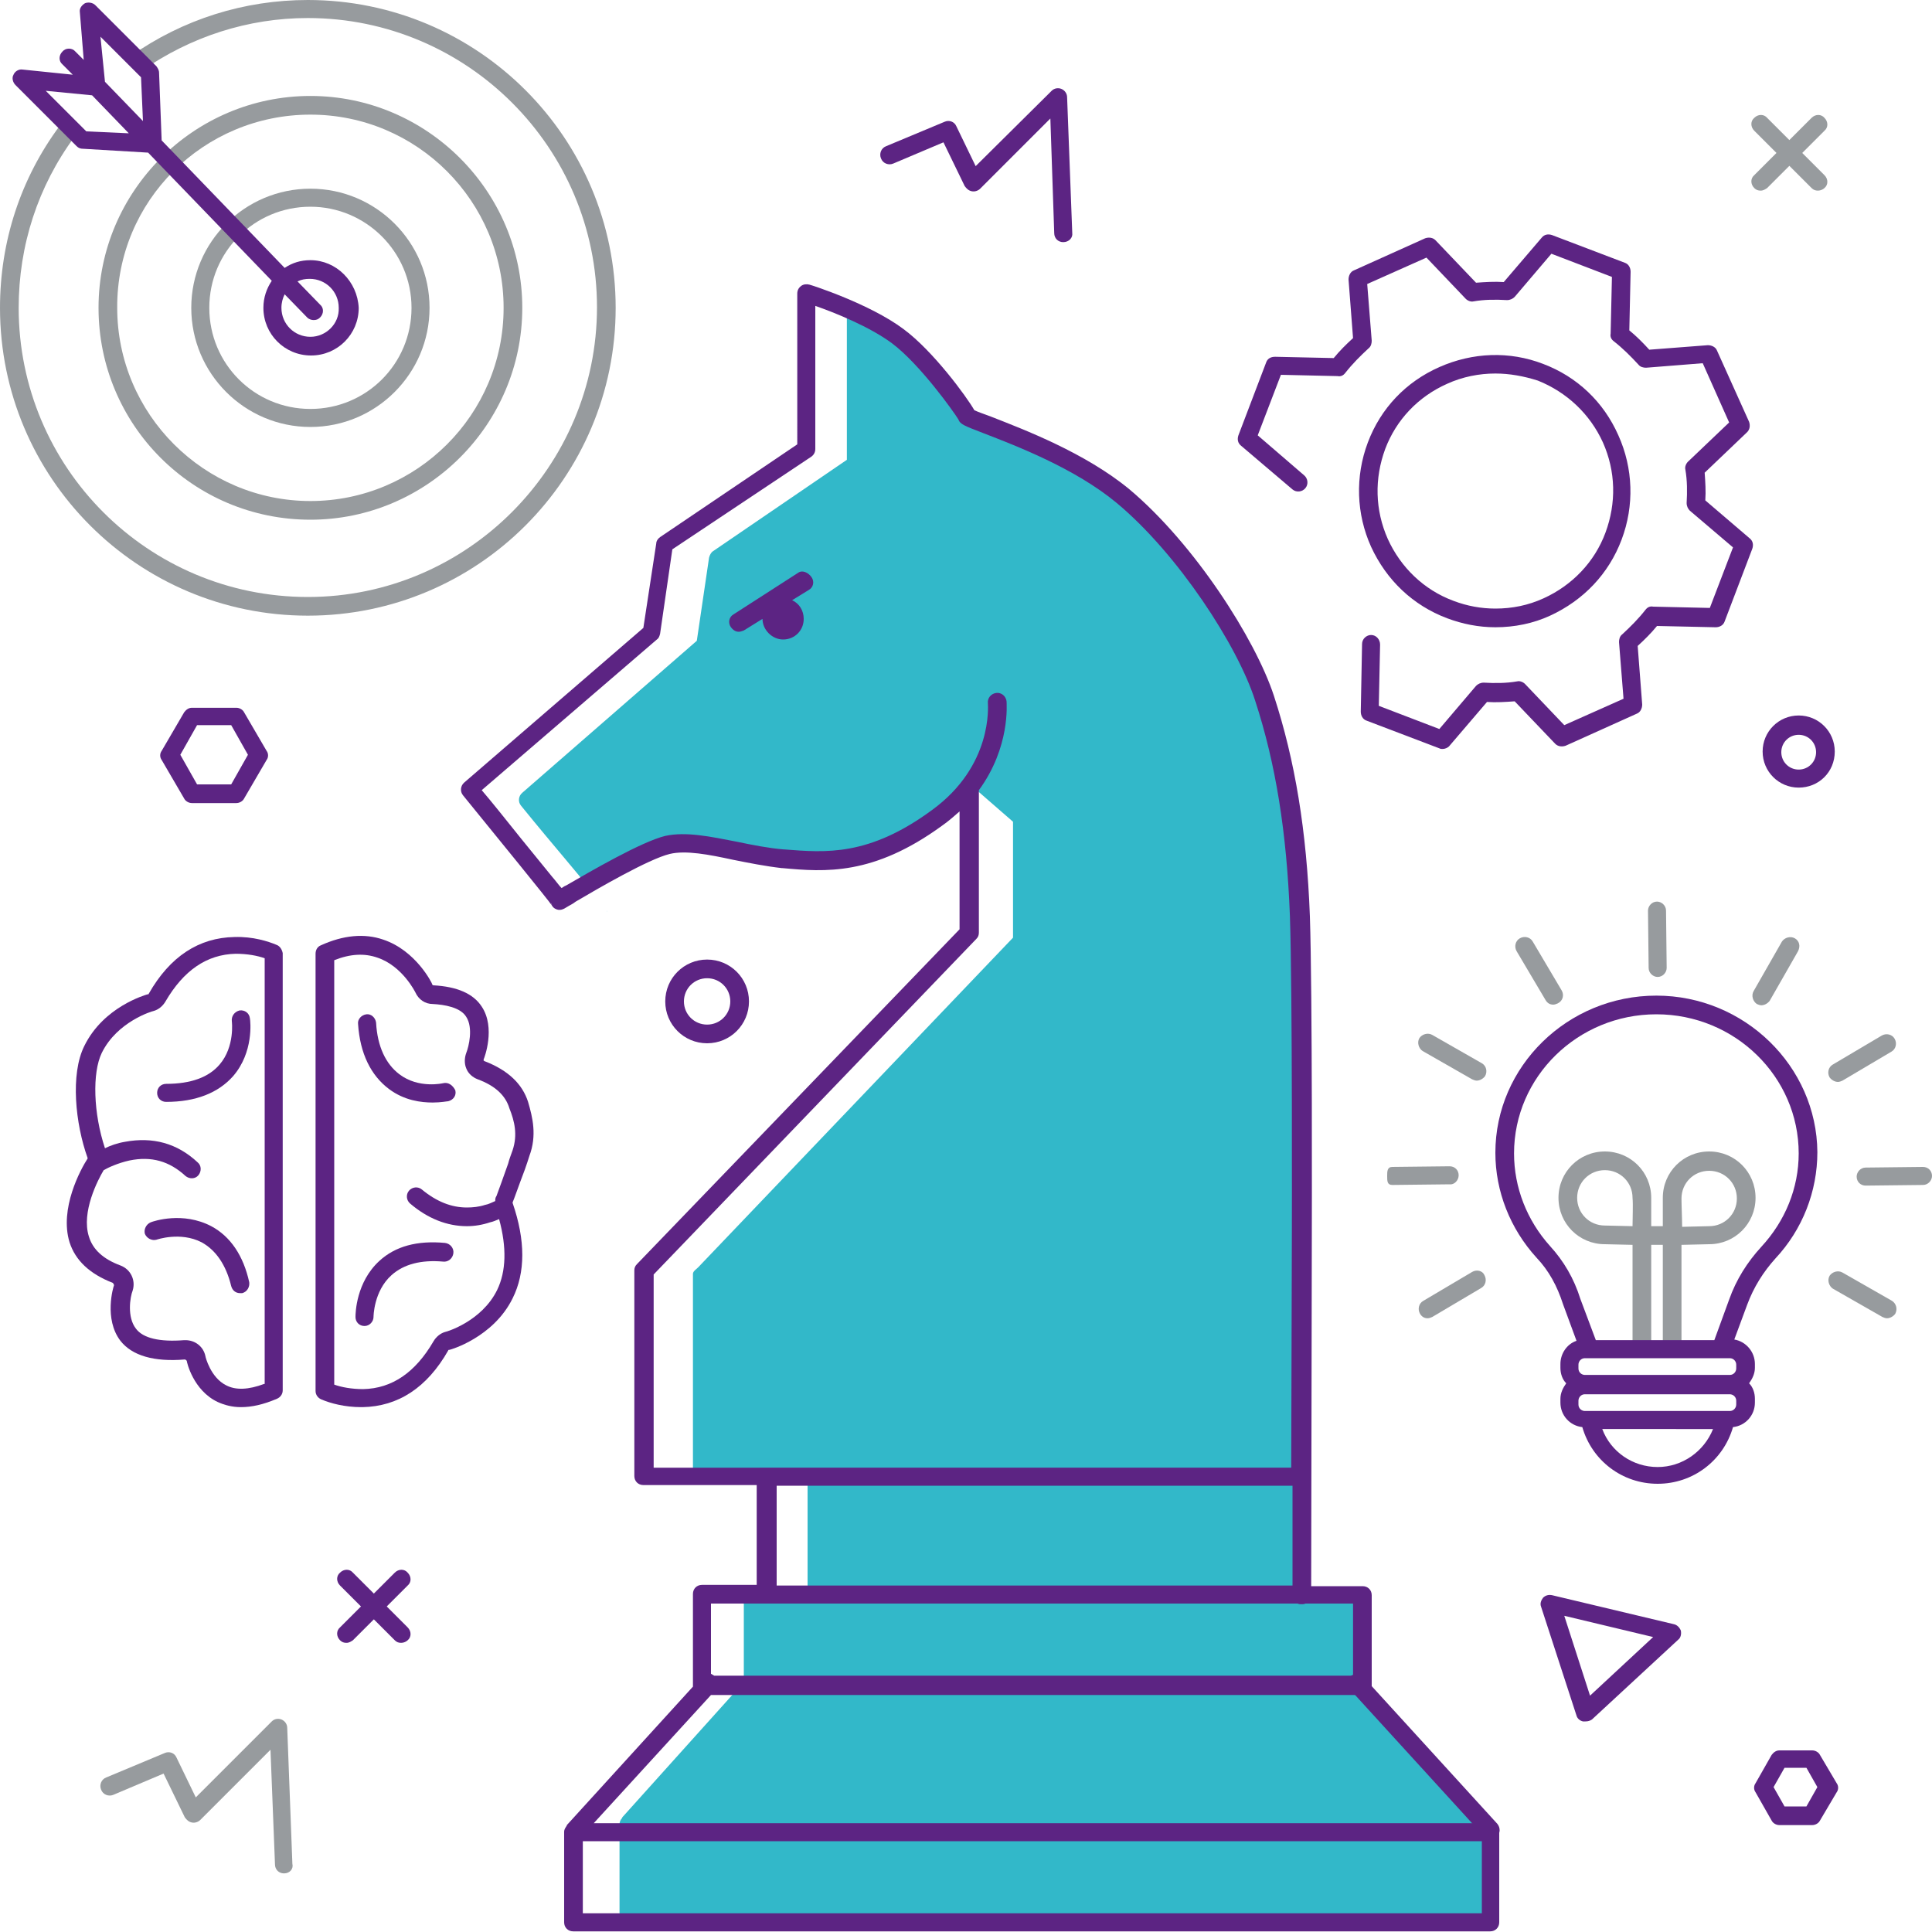 <?xml version="1.0" encoding="utf-8"?>
<!-- Generator: Adobe Illustrator 26.0.3, SVG Export Plug-In . SVG Version: 6.00 Build 0)  -->
<svg version="1.0" id="Ebene_1" xmlns="http://www.w3.org/2000/svg" xmlns:xlink="http://www.w3.org/1999/xlink" x="0px" y="0px"
	 viewBox="0 0 300 300" style="enable-background:new 0 0 300 300;" xml:space="preserve">
<style type="text/css">
	.st0{fill:#32B8C9;}
	.st1{fill:#5C2483;}
	.st2{fill:#979B9E;}
</style>
<path class="st0" d="M94.2,141.4c0,0.1,0.1,0.2,0.1,0.3C94.3,141.7,94.3,141.6,94.2,141.4 M94.2,141.4c0-0.1,0-0.2,0-0.3
	C94.2,141.2,94.2,141.3,94.2,141.4 M230.5,283.2c0-0.4-0.1-0.8-0.4-1.1l-18.7-21.1c0,0,0,0,0-0.1v-13.1c0-0.8-1.4-0.4-2.1-0.4
	l-7,0.5c0,0,0.1-93.2-0.3-104.9c-0.5-13.1-1.6-22.2-4.9-32.1c-2.8-8.6-10.3-23.2-20.2-31.5c-6.7-5.6-12.8-9.2-17.8-11.1
	c-1-0.4-9.1-3.7-9.5-3.9c-1.2-2.1-1.4-4.9-5.8-8.3c-5.1-3.8-8.5-7.5-8.9-7.6c-0.4-0.1-0.9-0.1-1.3,0.2c-0.4,0.3-2.1-0.8-2.1-0.4
	v23.1l-20.8,14.2c-0.3,0.2-0.5,0.6-0.6,1l-1.9,12.9l-27.1,23.6c-0.6,0.5-0.7,1.4-0.2,2c5.1,6.3,9.6,11.4,10.2,12.4
	c0.1,0.2,8.9-7.1,19.5-5.9c2.5,0.3,8.3,1.5,12,2.3c2.4,0.5,3.7-0.2,6.2,0l2.1-0.1c6.5,0.6,10.6-3.2,21-10.9l5.4,4.7v18l-48.9,51.2
	c-0.3,0.3-0.8,0.6-0.8,1V229c0,0.8-0.1,1.4,0.6,1.4h17.2v17.1h-8.5c-0.8,0-1.4,0.6-1.4,1.4v12c0,0.1,0,0.2,0,0.3L96.8,282
	c-0.1,0.1-0.2,0.2-0.2,0.3c-0.2,0.2-0.4,0.6-0.4,0.9v13.8c0,0.8,0.6,1.4,1.4,1.4h131.4c0.8,0,1.4-0.6,1.4-1.4v-13.8
	C230.5,283.3,230.5,283.2,230.5,283.2"/>
<path class="st1" d="M231.5,285.6c-0.4,0-0.8-0.2-1.1-0.5l-20.8-22.8c-0.5-0.6-0.5-1.5,0.1-2c0.6-0.5,1.5-0.5,2,0.1l20.8,22.8
	c0.5,0.6,0.5,1.5-0.1,2C232.2,285.5,231.8,285.6,231.5,285.6"/>
<path class="st1" d="M230.1,297.1H90.5v-11.2h139.6V297.1z M110.4,249h91.1c0.2,0.1,0.4,0.1,0.6,0.1h0c0.2,0,0.4,0,0.6-0.1h7.4v11.2
	h-99.2c-0.2-0.1-0.3-0.2-0.5-0.3V249z M200.7,230.7l0,15.5h-80.1v-15.5H200.7z M101.5,227.8v-29.9l50.1-52.1c0.3-0.3,0.4-0.6,0.4-1
	v-21.8c0-0.1,0-0.2,0-0.3c4.9-6.7,4.3-13.4,4.3-13.8c-0.1-0.8-0.8-1.4-1.6-1.3c-0.8,0.1-1.4,0.8-1.3,1.6c0,0.4,0.8,9.7-8.7,16.6
	c-9.8,7.2-16.5,6.6-22.9,6.1l-0.1,0c-2.4-0.2-4.9-0.7-7.3-1.2c-4.1-0.8-7.9-1.6-11.1-0.9c-3.7,0.9-11.6,5.5-15.4,7.7
	c-0.3,0.1-0.5,0.3-0.7,0.4c-0.4-0.4-0.8-1-1.5-1.8c-1.3-1.6-3.1-3.8-4.8-5.9c-2.4-3-4.8-6-6.1-7.5l27.2-23.4
	c0.3-0.2,0.4-0.5,0.5-0.9l1.9-13.1L126,70.9c0.4-0.3,0.6-0.7,0.6-1.2V47.5c2.9,1,8.4,3.2,11.9,5.8c4.4,3.3,9.7,10.8,10.3,11.8
	c0.3,0.8,0.9,1,4,2.2c4.9,1.9,14.1,5.4,20.6,10.8c9.5,7.9,18.8,22.2,21.5,30.7c3.2,9.8,4.9,20.4,5.4,33.5c0.4,11.9,0.3,48.6,0.3,49
	l-0.1,36.6H101.5z M85.6,140.2c0,0.1,0.1,0.2,0.1,0.3C85.6,140.4,85.6,140.3,85.6,140.2 M85.5,139.8c0,0.1,0,0.2,0,0.3
	C85.5,140.1,85.5,140,85.5,139.8 M231.5,283.1H92.2l18.2-19.9h101.2c0.8,0,1.4-0.6,1.4-1.4v-14.1c0-0.8-0.6-1.4-1.4-1.4h-8l0.1-54.9
	c0-0.4,0.1-37.1-0.3-49.1c-0.5-13.3-2.3-24.2-5.6-34.3c-2.9-8.8-12.3-23.5-22.4-32c-6.9-5.7-16.4-9.3-21.5-11.3
	c-1.1-0.4-2.2-0.8-2.6-1c-1.2-2.1-6.4-9.2-11-12.6c-5.2-3.9-14.2-6.8-14.6-6.9c-0.4-0.1-0.9-0.1-1.3,0.2c-0.4,0.3-0.6,0.7-0.6,1.2
	V69l-21.3,14.4c-0.3,0.2-0.6,0.6-0.6,1l-2,13.1l-27.8,24c-0.6,0.5-0.7,1.4-0.2,2c5.2,6.4,13.2,16.2,13.8,17.1
	c0.1,0.2,0.3,0.4,0.5,0.5c0.7,0.4,1.3,0.1,1.9-0.3c0.3-0.2,0.8-0.4,1.3-0.8c3.4-2,11.3-6.6,14.6-7.4c2.5-0.6,6.1,0.1,9.8,0.9
	c2.5,0.5,5,1,7.6,1.3l0.1,0c6.6,0.6,14.1,1.2,24.8-6.6c1-0.7,1.9-1.5,2.7-2.2v18.3l-50.1,52c-0.3,0.3-0.4,0.6-0.4,1v31.9
	c0,0.8,0.6,1.4,1.4,1.4h17.6v15.5H109c-0.8,0-1.4,0.6-1.4,1.4v14.1c0,0.1,0,0.2,0,0.3l-19.4,21.3c-0.1,0.1-0.2,0.2-0.2,0.3
	c-0.2,0.3-0.4,0.6-0.4,0.9v14.1c0,0.8,0.6,1.4,1.4,1.4h142.4c0.8,0,1.4-0.6,1.4-1.4v-14.1C232.9,283.7,232.3,283.1,231.5,283.1"/>
<path class="st1" d="M124,88.9l-10.1,6.5c-0.7,0.4-0.9,1.3-0.4,2c0.3,0.4,0.7,0.7,1.2,0.7c0.3,0,0.5-0.1,0.8-0.2l2.9-1.8
	c0,1.7,1.5,3.2,3.2,3.2c1.8,0,3.2-1.4,3.2-3.2c0-1.3-0.7-2.4-1.8-2.9l2.6-1.6c0.7-0.4,0.9-1.3,0.4-2S124.6,88.5,124,88.9"/>
<path class="st2" d="M47.8,0c-9.9,0-19.4,3-27.5,8.7L22,11c7.6-5.3,16.5-8.2,25.8-8.2c24.8,0,44.9,20.2,44.9,44.9
	S72.6,92.7,47.8,92.7C23,92.7,2.9,72.6,2.9,47.8c0-9.7,3-18.9,8.7-26.6l-2.3-1.7C3.2,27.7,0,37.5,0,47.8c0,26.4,21.4,47.8,47.8,47.8
	s47.8-21.4,47.8-47.8S74.2,0,47.8,0"/>
<path class="st2" d="M48.2,17.8c16.6,0,30,13.5,30,30c0,16.6-13.5,30-30,30s-30-13.5-30-30C18.1,31.2,31.6,17.8,48.2,17.8
	 M48.2,80.7c18.1,0,32.9-14.8,32.9-32.9c0-18.1-14.8-32.9-32.9-32.9S15.3,29.7,15.3,47.8C15.3,66,30,80.7,48.2,80.7"/>
<path class="st2" d="M48.2,32.1c8.6,0,15.7,7,15.7,15.7s-7,15.7-15.7,15.7s-15.7-7-15.7-15.7S39.5,32.1,48.2,32.1 M48.2,66.3
	c10.2,0,18.5-8.3,18.5-18.5s-8.3-18.5-18.5-18.5s-18.5,8.3-18.5,18.5S38,66.3,48.2,66.3"/>
<path class="st1" d="M48.2,52.3c-2.5,0-4.5-2-4.5-4.5c0-0.8,0.2-1.5,0.5-2.1l3.5,3.6c0.3,0.3,0.7,0.4,1,0.4c0.4,0,0.7-0.1,1-0.4
	c0.6-0.6,0.6-1.5,0-2l-3.5-3.6c0.6-0.3,1.2-0.4,1.9-0.4c2.5,0,4.5,2,4.5,4.5C52.7,50.3,50.6,52.3,48.2,52.3 M13.4,20.4l-6.3-6.3
	l7.2,0.7l5.7,5.9L13.4,20.4z M15.6,5.7l6.3,6.3l0.3,6.8l-5.9-6.1L15.6,5.7z M48.2,40.4c-1.5,0-2.8,0.4-4,1.2L25.1,21.8l-0.4-10.5
	c0-0.4-0.2-0.7-0.4-1l-9.5-9.5c-0.4-0.4-1.1-0.5-1.6-0.3c-0.5,0.3-0.9,0.8-0.8,1.4L13,9.3L11.7,8c-0.5-0.6-1.5-0.6-2,0
	c-0.6,0.6-0.6,1.5,0,2l1.6,1.6l-7.8-0.8c-0.6-0.1-1.2,0.3-1.4,0.8c-0.3,0.5-0.1,1.2,0.3,1.6l9.5,9.5c0.3,0.3,0.6,0.4,1,0.4L23,23.7
	l19.2,19.9c-0.8,1.2-1.3,2.6-1.3,4.2c0,4.1,3.3,7.4,7.4,7.4s7.4-3.3,7.4-7.4C55.5,43.7,52.2,40.4,48.2,40.4"/>
<path class="st1" d="M165.1,37.6c-0.8,0-1.4-0.6-1.4-1.4l-0.6-17.8l-10.9,10.9c-0.3,0.3-0.8,0.5-1.3,0.4c-0.5-0.1-0.8-0.4-1.1-0.8
	l-3.3-6.8l-7.8,3.3c-0.7,0.3-1.6,0-1.9-0.8c-0.3-0.7,0-1.6,0.8-1.9l9.1-3.8c0.7-0.3,1.5,0,1.8,0.7l3,6.2l11.8-11.7
	c0.4-0.4,1-0.5,1.5-0.3c0.5,0.2,0.9,0.7,0.9,1.3l0.8,21.1C166.6,36.9,166,37.6,165.1,37.6C165.2,37.6,165.2,37.6,165.1,37.6"/>
<path class="st1" d="M224,116.3c-0.2,0-0.3,0-0.5-0.1l-11.3-4.3c-0.6-0.2-0.9-0.8-0.9-1.4l0.2-10.5c0-0.8,0.7-1.4,1.4-1.4
	c0,0,0,0,0,0c0.8,0,1.4,0.7,1.4,1.5l-0.2,9.5l9.4,3.6l5.7-6.7c0.3-0.3,0.7-0.5,1.2-0.5c1.7,0.1,3.5,0.1,5.2-0.2
	c0.4-0.1,0.9,0.1,1.2,0.4l6.1,6.4l9.2-4.1l-0.7-8.8c0-0.4,0.1-0.9,0.5-1.2c1.3-1.2,2.5-2.4,3.6-3.8c0.3-0.4,0.7-0.6,1.2-0.5l8.8,0.2
	l3.6-9.4l-6.7-5.7c-0.3-0.3-0.5-0.7-0.5-1.2c0.1-1.7,0.1-3.5-0.2-5.2c-0.1-0.4,0.1-0.9,0.4-1.2l6.4-6.1l-4.1-9.2l-8.8,0.7
	c-0.4,0-0.9-0.1-1.2-0.5c-1.2-1.3-2.4-2.5-3.8-3.6c-0.4-0.3-0.6-0.7-0.5-1.2l0.2-8.8l-9.4-3.6l-5.7,6.7c-0.3,0.3-0.7,0.5-1.2,0.5
	c-1.7-0.1-3.5-0.1-5.2,0.2c-0.4,0.1-0.9-0.1-1.2-0.4l-6.1-6.4l-9.2,4.1l0.7,8.8c0,0.4-0.1,0.9-0.5,1.2c-1.3,1.2-2.5,2.4-3.6,3.8
	c-0.3,0.4-0.7,0.6-1.2,0.5l-8.8-0.2l-3.6,9.4l7.2,6.2c0.6,0.5,0.7,1.4,0.2,2c-0.5,0.6-1.4,0.7-2,0.2l-8-6.8c-0.5-0.4-0.6-1-0.4-1.6
	l4.3-11.3c0.2-0.6,0.7-0.9,1.4-0.9l9.1,0.2c0.9-1.1,1.9-2.1,3-3.1l-0.7-9.1c0-0.6,0.3-1.2,0.8-1.4l11.1-5c0.6-0.2,1.2-0.1,1.6,0.3
	l6.3,6.6c1.4-0.1,2.9-0.2,4.3-0.1l5.9-6.9c0.4-0.5,1-0.6,1.6-0.4l11.3,4.3c0.6,0.2,0.9,0.8,0.9,1.4l-0.2,9.1c1.1,0.9,2.1,1.9,3.1,3
	l9.1-0.7c0.6,0,1.2,0.3,1.4,0.8l5,11.1c0.2,0.6,0.1,1.2-0.3,1.6l-6.6,6.3c0.1,1.4,0.2,2.9,0.1,4.3l6.9,5.9c0.5,0.4,0.6,1,0.4,1.6
	l-4.3,11.3c-0.2,0.6-0.8,0.9-1.4,0.9l-9.1-0.2c-0.9,1.1-1.9,2.1-3,3.1l0.7,9.1c0,0.6-0.3,1.2-0.8,1.4l-11.1,5
	c-0.6,0.2-1.2,0.1-1.6-0.3l-6.3-6.6c-1.4,0.1-2.9,0.2-4.3,0.1l-5.9,6.9C224.8,116.1,224.4,116.3,224,116.3"/>
<path class="st1" d="M232.2,58c-2.5,0-5.1,0.5-7.5,1.6c-4.5,2-7.9,5.6-9.6,10.1c-1.7,4.6-1.6,9.5,0.4,14c2,4.4,5.6,7.9,10.2,9.6
	c2.1,0.8,4.3,1.2,6.5,1.2h0h0c2.6,0,5.1-0.5,7.5-1.6c4.4-2,7.9-5.6,9.6-10.2c1.7-4.6,1.6-9.5-0.4-14c-2-4.4-5.6-7.8-10.1-9.6
	C236.6,58.4,234.4,58,232.2,58 M232.2,97.4c-2.6,0-5.1-0.5-7.5-1.4c-5.3-2-9.4-5.9-11.8-11.1c-2.3-5.1-2.5-10.9-0.5-16.2
	c2-5.3,5.9-9.4,11.1-11.7c5.2-2.3,10.9-2.5,16.1-0.5c5.3,2,9.4,5.9,11.7,11.1c2.3,5.1,2.5,10.9,0.5,16.2c-2,5.3-5.9,9.4-11.1,11.8
	C238.1,96.8,235.2,97.4,232.2,97.4L232.2,97.4z"/>
<path class="st2" d="M282.3,29.6c-0.4,0-0.7-0.1-1-0.4l-8.9-8.9c-0.6-0.6-0.6-1.5,0-2c0.6-0.6,1.5-0.6,2,0l8.9,8.9
	c0.6,0.6,0.6,1.5,0,2C283.1,29.4,282.7,29.6,282.3,29.6"/>
<path class="st2" d="M273.4,29.6c-0.4,0-0.7-0.1-1-0.4c-0.6-0.6-0.6-1.5,0-2l8.9-8.9c0.6-0.6,1.5-0.6,2,0c0.6,0.6,0.6,1.5,0,2
	l-8.9,8.9C274.1,29.4,273.8,29.6,273.4,29.6"/>
<path class="st1" d="M109.8,151.9c-2,0-3.6,1.6-3.6,3.6c0,2,1.6,3.6,3.6,3.6c2,0,3.6-1.6,3.6-3.6
	C113.4,153.5,111.8,151.9,109.8,151.9 M109.8,162c-3.6,0-6.5-2.9-6.5-6.5c0-3.6,2.9-6.5,6.5-6.5c3.6,0,6.5,2.9,6.5,6.5
	C116.3,159.1,113.4,162,109.8,162"/>
<path class="st1" d="M279.3,114.1c-1.5,0-2.7,1.2-2.7,2.7s1.2,2.7,2.7,2.7c1.5,0,2.7-1.2,2.7-2.7S280.8,114.1,279.3,114.1
	 M279.3,122.3c-3.1,0-5.6-2.5-5.6-5.6c0-3.1,2.5-5.6,5.6-5.6c3.1,0,5.6,2.5,5.6,5.6C284.9,119.9,282.4,122.3,279.3,122.3"/>
<path class="st1" d="M36,158.6c0,0,0.5,3.9-1.9,6.7c-1.7,2-4.5,3-8.3,3c-0.8,0-1.4,0.6-1.4,1.4c0,0.8,0.6,1.4,1.4,1.4
	c4.6,0,8.1-1.4,10.4-4c3.2-3.7,2.7-8.5,2.6-9c-0.1-0.8-0.8-1.3-1.6-1.2C36.4,157.1,35.9,157.8,36,158.6"/>
<path class="st1" d="M68.8,168.2c0,0-3.8,0.9-6.8-1.4c-2.1-1.6-3.4-4.3-3.6-8c-0.1-0.8-0.8-1.4-1.5-1.3c-0.8,0.1-1.4,0.8-1.3,1.5
	c0.3,4.6,2,8,4.8,10.1c2.4,1.8,5,2.1,6.8,2.1c1.3,0,2.2-0.2,2.4-0.2c0.8-0.2,1.3-0.9,1.1-1.7C70.3,168.5,69.6,168,68.8,168.2"/>
<path class="st1" d="M79.6,178.6c-0.2,0.6-0.5,1.3-0.7,2.1c-0.6,1.7-1.6,4.5-1.8,5c-0.2,0.3-0.2,0.5-0.2,0.8c-0.5,0.2-1,0.5-1.6,0.6
	c-0.9,0.3-1.9,0.4-2.8,0.4c-2.4,0-4.7-0.9-7-2.8c-0.6-0.5-1.5-0.4-2,0.2c-0.5,0.6-0.4,1.5,0.2,2c2.7,2.3,5.7,3.5,8.8,3.5
	c1.2,0,2.4-0.2,3.6-0.6c0.5-0.1,0.9-0.3,1.4-0.5c1.2,4.4,1.1,8.1-0.3,11c-2.4,4.9-7.9,6.5-8,6.5c-0.8,0.2-1.5,0.8-1.9,1.5
	c-2.8,4.8-6.4,7.3-10.9,7.4c-1.8,0-3.4-0.3-4.5-0.7v-65.9c2.5-1,4.7-1.1,6.7-0.4c3.9,1.3,5.9,5.4,5.9,5.4c0.5,1.1,1.5,1.8,2.7,1.8
	c1.8,0.1,4.3,0.5,5.2,2c1.1,1.7,0.4,4.6,0,5.6c-0.3,0.8-0.3,1.7,0,2.4c0.3,0.8,1,1.4,1.8,1.7c2.7,1,4.3,2.5,4.9,4.5
	C79.9,174.1,80.4,176.2,79.6,178.6 M82,171.1c-0.9-2.8-3.1-4.9-6.7-6.3c-0.1,0-0.1-0.1-0.2-0.1c0-0.1,0-0.1,0-0.2
	c0.1-0.2,1.9-4.9-0.3-8.2c-1.3-2-3.8-3.1-7.5-3.3c-0.1,0-0.2-0.1-0.2-0.2c0-0.1-2.5-5.2-7.6-6.9c-2.9-1-6.2-0.7-9.7,0.9
	c-0.5,0.2-0.8,0.7-0.8,1.3V216c0,0.6,0.4,1.1,0.9,1.3c1.4,0.6,3.6,1.2,6.2,1.2c0.1,0,0.2,0,0.2,0c5.5-0.1,10-3,13.3-8.8
	c0-0.1,0.1-0.1,0.2-0.1c0.1,0,6.8-1.9,9.8-8c2-4,2-9,0-14.8c0,0,0-0.1,0-0.1c0.3-0.7,0.8-2.2,1.9-5.1c0.3-0.8,0.5-1.5,0.7-2.1
	C83.4,176.3,82.7,173.5,82,171.1"/>
<path class="st1" d="M41,214.9c-2.4,0.9-4.4,1-5.9,0.2c-2.4-1.2-3.2-4.4-3.2-4.5c-0.3-1.5-1.6-2.5-3.1-2.5c-0.1,0-0.2,0-0.2,0
	c-3.8,0.3-6.4-0.3-7.5-1.8c-1.4-1.8-0.9-4.9-0.5-5.9c0.5-1.6-0.3-3.3-1.9-3.9c-2.7-1-4.3-2.5-4.9-4.5c-1.2-3.8,1.4-8.8,2.3-10.3
	c0.7-0.4,2.2-1.1,4-1.5c3.4-0.7,6.2,0.1,8.7,2.4c0.6,0.5,1.5,0.5,2-0.1c0.5-0.6,0.5-1.5-0.1-2c-3.2-3-7-4-11.3-3.2
	c-1.2,0.2-2.3,0.6-3.1,1c-1.8-5.4-2-11.7-0.5-14.8c2.4-4.9,7.9-6.5,8-6.5c0.8-0.2,1.5-0.8,1.9-1.5c2.8-4.8,6.4-7.3,10.9-7.4
	c1.8,0,3.4,0.3,4.5,0.7V214.9z M42.9,146.7c-1.2-0.5-3.6-1.3-6.5-1.2c-5.5,0.1-10,3-13.3,8.8c0,0.1-0.1,0.1-0.2,0.1
	c-0.3,0.1-6.8,1.9-9.8,8c-2.2,4.4-1.4,12.1,0.5,17.4c0,0,0,0.1,0,0.1c-1.1,1.7-4.4,7.8-2.8,13c0.9,2.8,3.1,4.9,6.7,6.3
	c0.1,0.1,0.2,0.2,0.2,0.4c-0.1,0.2-1.6,5.2,1,8.6c1.8,2.3,5.2,3.3,10,2.9c0.1,0,0.2,0.1,0.3,0.2c0,0.2,1,4.6,4.8,6.4
	c1.1,0.5,2.3,0.8,3.6,0.8c1.7,0,3.5-0.4,5.6-1.3c0.5-0.2,0.9-0.7,0.9-1.3V148C43.8,147.5,43.5,146.9,42.9,146.7"/>
<path class="st1" d="M55.2,204.5c0,0.8,0.6,1.4,1.4,1.4c0,0,0,0,0,0c0.8,0,1.4-0.7,1.4-1.4c0,0,0-4,2.8-6.5c1.9-1.7,4.6-2.4,8-2.1
	c0.8,0.1,1.5-0.5,1.6-1.3c0.1-0.8-0.5-1.5-1.3-1.6c-4.3-0.4-7.7,0.5-10.2,2.8C55.3,199.1,55.2,203.9,55.2,204.5"/>
<path class="st1" d="M32.8,190.4c-4.4-2.3-8.9-0.8-9.4-0.6c-0.7,0.3-1.1,1.1-0.9,1.8c0.3,0.7,1.1,1.1,1.8,0.9c0,0,3.7-1.3,7,0.4
	c2.2,1.2,3.8,3.5,4.6,6.8c0.2,0.7,0.7,1.1,1.4,1.1c0.1,0,0.2,0,0.3,0c0.8-0.2,1.2-1,1.1-1.7C37.8,195,35.8,192,32.8,190.4"/>
<path class="st1" d="M30.6,121.8h5.3l2.6-4.6l-2.6-4.6h-5.3l-2.6,4.6L30.6,121.8z M36.7,124.7h-6.9c-0.5,0-1-0.3-1.2-0.7l-3.5-6
	c-0.3-0.4-0.3-1,0-1.4l3.5-6c0.3-0.4,0.7-0.7,1.2-0.7h6.9c0.5,0,1,0.3,1.2,0.7l3.5,6c0.3,0.4,0.3,1,0,1.4l-3.5,6
	C37.7,124.4,37.2,124.7,36.7,124.7"/>
<path class="st2" d="M265.4,190.4l-4.2,0.1c0-1.3-0.1-3.3-0.1-4.4c0-2.4,1.9-4.3,4.3-4.3c2.4,0,4.3,1.9,4.3,4.3
	S267.8,190.4,265.4,190.4 M253.5,190.4l-4.3-0.1c-2.4,0-4.3-1.9-4.3-4.3s1.9-4.3,4.3-4.3c2.4,0,4.3,1.9,4.3,4.3
	C253.6,187.1,253.5,189.1,253.5,190.4 M265.4,178.8c-4,0-7.2,3.2-7.2,7.2v4.4h-1.8V186c0-4-3.2-7.2-7.2-7.2c-4,0-7.2,3.2-7.2,7.2
	s3.2,7.2,7.2,7.2l4.3,0.1v16h2.9v-16h1.8v16h2.9v-16l4.3-0.1c4,0,7.2-3.2,7.2-7.2S269.4,178.8,265.4,178.8"/>
<path class="st2" d="M278.7,145.7c-0.7-0.4-1.6-0.1-2,0.5l-4.4,7.7c-0.4,0.7-0.1,1.6,0.5,2c0.2,0.1,0.5,0.2,0.7,0.2
	c0.5,0,1-0.3,1.3-0.7l4.4-7.7C279.6,146.9,279.4,146.1,278.7,145.7"/>
<path class="st2" d="M228.6,197.5L221,202c-0.7,0.4-0.9,1.3-0.5,2c0.3,0.5,0.7,0.7,1.2,0.7c0.2,0,0.5-0.1,0.7-0.2l7.6-4.5
	c0.7-0.4,0.9-1.3,0.5-2C230.2,197.3,229.3,197.1,228.6,197.5"/>
<path class="st2" d="M257.4,151.7C257.5,151.7,257.5,151.7,257.4,151.7c0.8,0,1.4-0.7,1.4-1.4l-0.1-8.9c0-0.8-0.7-1.4-1.4-1.4
	c-0.8,0-1.4,0.7-1.4,1.4l0.1,8.9C256,151.1,256.7,151.7,257.4,151.7"/>
<path class="st2" d="M242.5,153.8l-4.5-7.6c-0.4-0.7-1.3-0.9-2-0.5c-0.7,0.4-0.9,1.3-0.5,2l4.5,7.6c0.3,0.5,0.7,0.7,1.2,0.7
	c0.2,0,0.5-0.1,0.7-0.2C242.7,155.4,242.9,154.5,242.5,153.8"/>
<path class="st2" d="M230.1,165.1l-7.7-4.4c-0.7-0.4-1.6-0.1-2,0.5c-0.4,0.7-0.1,1.6,0.5,2l7.7,4.4c0.2,0.1,0.5,0.2,0.7,0.2
	c0.5,0,1-0.3,1.3-0.7C231,166.4,230.8,165.5,230.1,165.1"/>
<path class="st2" d="M226.5,182.5c0-0.8-0.6-1.4-1.4-1.4c0,0,0,0,0,0l-8.9,0.1c-0.8,0-0.8,0.7-0.8,1.4c0,0.8,0,1.4,0.8,1.4
	c0,0,0,0,0,0l8.9-0.1C225.8,184,226.5,183.3,226.5,182.5"/>
<path class="st2" d="M293.8,202l-7.7-4.4c-0.7-0.4-1.6-0.1-2,0.5c-0.4,0.7-0.1,1.6,0.5,2l7.7,4.4c0.2,0.1,0.5,0.2,0.7,0.2
	c0.5,0,1-0.3,1.3-0.7C294.7,203.2,294.4,202.4,293.8,202"/>
<path class="st2" d="M298.6,181.2C298.6,181.2,298.6,181.2,298.6,181.2l-8.9,0.1c-0.8,0-1.4,0.7-1.4,1.4c0,0.8,0.6,1.4,1.4,1.4
	c0,0,0,0,0,0l8.9-0.1c0.8,0,1.4-0.7,1.4-1.4C300,181.8,299.4,181.2,298.6,181.2"/>
<path class="st2" d="M285.4,168c0.2,0,0.5-0.1,0.7-0.2l7.6-4.5c0.7-0.4,0.9-1.3,0.5-2c-0.4-0.7-1.3-0.9-2-0.5l-7.6,4.5
	c-0.7,0.4-0.9,1.3-0.5,2C284.4,167.7,284.9,168,285.4,168"/>
<path class="st1" d="M273.5,193.6c-2.2,2.4-3.9,5.1-5,8.2l-2.3,6.3h-18.4l-2.4-6.4c-1-3.2-2.6-5.9-4.7-8.2c-3.6-4-5.6-9.1-5.6-14.4
	c0-11.9,9.9-21.6,22.1-21.6c12.2,0,22.1,9.7,22.1,21.6C279.3,184.5,277.2,189.6,273.5,193.6 M269.6,211.9v0.6c0,0.5-0.4,1-1,1h-22.5
	c-0.5,0-1-0.4-1-1v-0.6c0-0.5,0.4-1,1-1h22.5C269.2,210.9,269.6,211.4,269.6,211.9 M269.6,218.1c0,0.5-0.4,1-1,1h-22.5
	c-0.5,0-1-0.4-1-1v-0.6c0-0.5,0.4-1,1-1h22.5c0.5,0,1,0.4,1,1V218.1z M257.4,227.8c-3.9,0-7.3-2.4-8.6-5.9H266
	C264.6,225.4,261.2,227.8,257.4,227.8 M257.2,154.6c-13.8,0-25,11-25,24.4c0,6,2.3,11.8,6.4,16.3c1.9,2,3.2,4.4,4.1,7.2l2.1,5.7
	c-1.5,0.5-2.5,2-2.5,3.6v0.6c0,0.9,0.3,1.8,0.9,2.4c-0.5,0.7-0.9,1.5-0.9,2.4v0.6c0,2,1.5,3.6,3.4,3.8c1.5,5.2,6.2,8.8,11.7,8.8
	c5.5,0,10.2-3.6,11.7-8.8c1.9-0.2,3.4-1.8,3.4-3.8v-0.6c0-0.9-0.3-1.8-0.9-2.4c0.5-0.7,0.9-1.5,0.9-2.4v-0.6c0-1.9-1.4-3.5-3.2-3.8
	l2-5.4c1-2.7,2.5-5.1,4.4-7.2c4.2-4.5,6.5-10.4,6.5-16.5C282.1,165.6,270.9,154.6,257.2,154.6"/>
<path class="st2" d="M44.1,290.9c-0.8,0-1.4-0.6-1.4-1.4L42,271.7l-10.9,10.9c-0.3,0.3-0.8,0.5-1.3,0.4c-0.5-0.1-0.8-0.4-1.1-0.8
	l-3.3-6.8l-7.8,3.3c-0.7,0.3-1.6,0-1.9-0.8c-0.3-0.7,0-1.6,0.8-1.9l9.1-3.8c0.7-0.3,1.5,0,1.8,0.7l3,6.2l11.8-11.8
	c0.4-0.4,1-0.5,1.5-0.3c0.5,0.2,0.9,0.7,0.9,1.3l0.8,21.1C45.6,290.2,45,290.9,44.1,290.9C44.2,290.9,44.1,290.9,44.1,290.9"/>
<path class="st1" d="M53.8,255.1c-0.4,0-0.7-0.1-1-0.4c-0.6-0.6-0.6-1.5,0-2l8.5-8.5c0.6-0.6,1.5-0.6,2,0c0.6,0.6,0.6,1.5,0,2
	l-8.5,8.5C54.5,254.9,54.2,255.1,53.8,255.1"/>
<path class="st1" d="M62.3,255.1c-0.4,0-0.7-0.1-1-0.4l-8.5-8.5c-0.6-0.6-0.6-1.5,0-2c0.6-0.6,1.5-0.6,2,0l8.5,8.5
	c0.6,0.6,0.6,1.5,0,2C63.1,254.9,62.7,255.1,62.3,255.1"/>
<path class="st1" d="M242.9,250.9l4,12.4l9.8-9.1L242.9,250.9z M246.2,267.3c-0.1,0-0.2,0-0.4,0c-0.5-0.1-0.9-0.5-1-0.9l-5.5-16.9
	c-0.2-0.5,0-1,0.3-1.4c0.4-0.4,0.9-0.5,1.4-0.4l18.9,4.5c0.5,0.1,0.9,0.5,1.1,1c0.1,0.5,0,1.1-0.4,1.4L247.2,267
	C246.9,267.2,246.6,267.3,246.2,267.3"/>
<path class="st1" d="M277.1,280.5h3.4l1.7-3l-1.7-3h-3.4l-1.7,3L277.1,280.5z M281.4,283.4h-5.1c-0.5,0-1-0.3-1.2-0.7l-2.5-4.4
	c-0.3-0.4-0.3-1,0-1.4l2.5-4.4c0.3-0.4,0.7-0.7,1.2-0.7h5.1c0.5,0,1,0.3,1.2,0.7l2.6,4.4c0.3,0.4,0.3,1,0,1.4l-2.6,4.4
	C282.4,283.1,281.9,283.4,281.4,283.4"/>
</svg>
